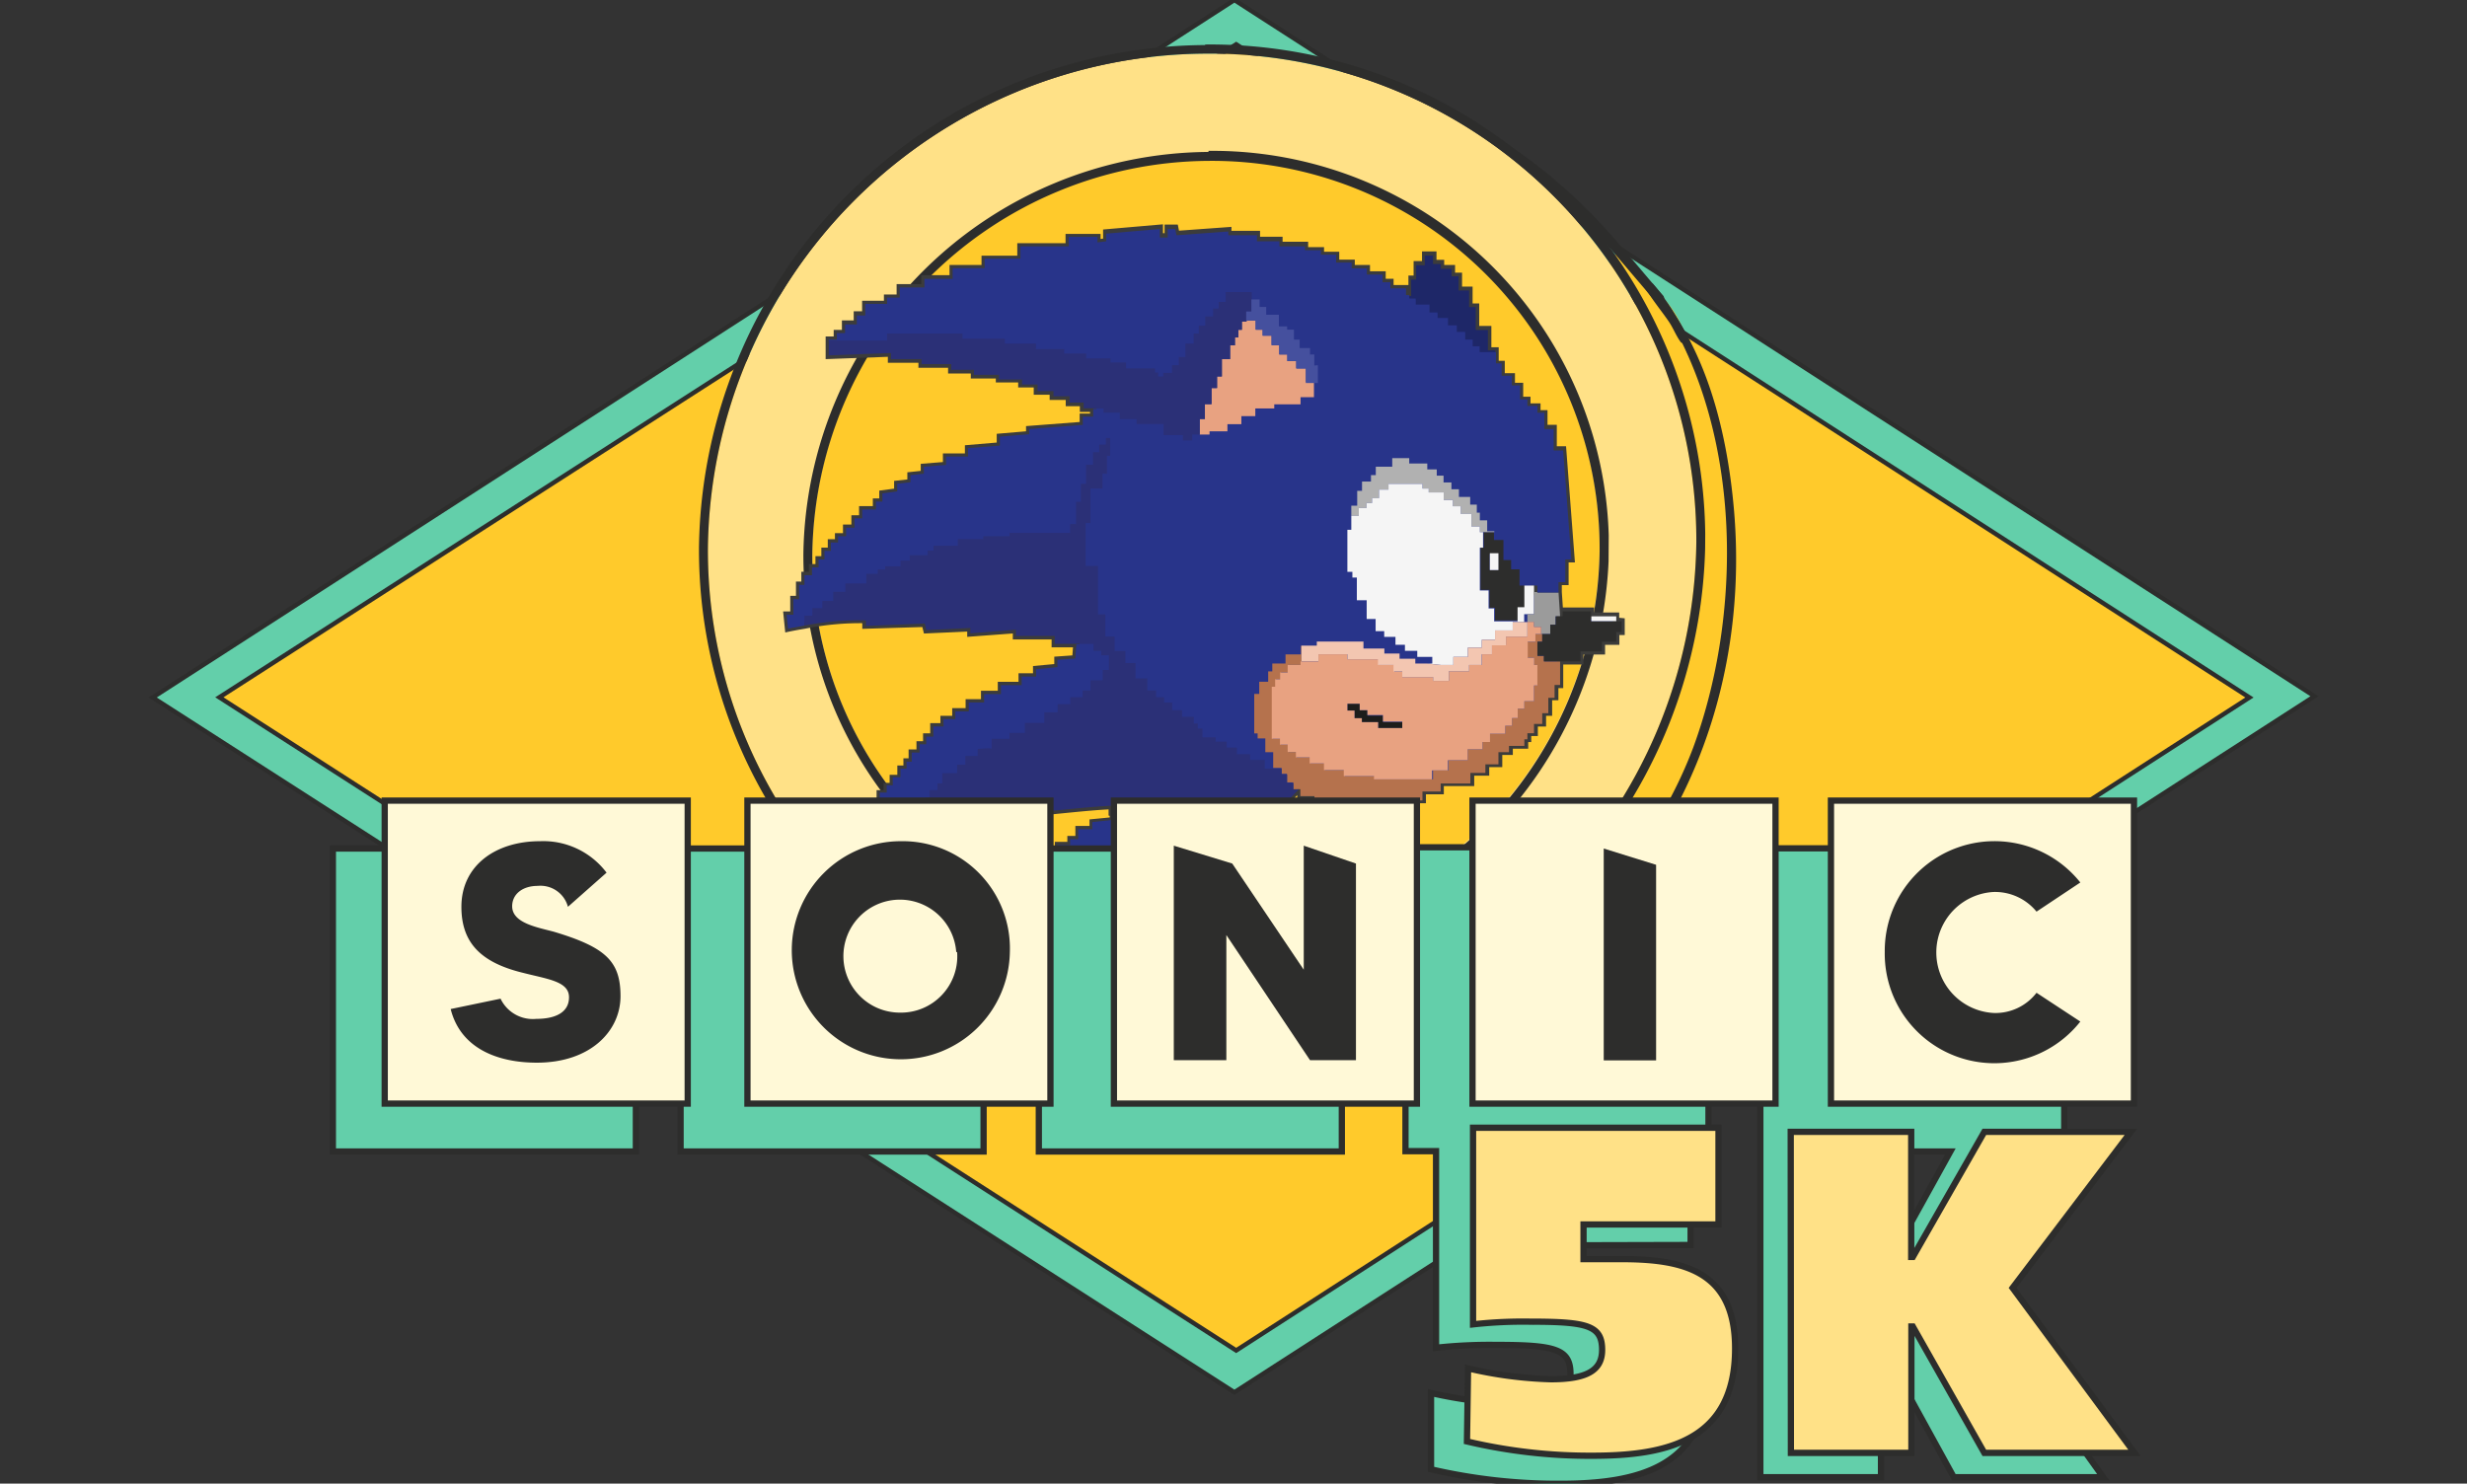 <svg xmlns="http://www.w3.org/2000/svg" xmlns:xlink="http://www.w3.org/1999/xlink" viewBox="0 0 138 83"><rect x="0" y="0" width="138" height="83" fill="#333333" stroke="none"/><defs><clipPath id="clip-path"><polygon points="38.92 58.61 39.27 2.64 95.56 2.34 95.21 58.31 38.92 58.61" style="fill:none"/></clipPath><clipPath id="clip-path-2"><polygon points="44.8 53.36 45.08 8.56 90.13 8.32 89.84 53.12 44.8 53.36" style="fill:none"/></clipPath></defs><g id="Calque_1" data-name="Calque 1"><polygon points="69.05 0 8.54 39.02 69.05 77.89 129.47 38.95 69.05 0" style="fill:#63cfaa;stroke:#2d2d2c;stroke-miterlimit:10;stroke-width:0.25px"/><polygon points="69.15 2.48 12.27 39.01 69.15 75.55 125.83 39.02 69.15 2.48" style="fill:#ffca2b;stroke:#2d2d2c;stroke-miterlimit:10;stroke-width:0.25px"/><path d="M92.74,17.87a6.06,6.06,0,0,1,.82,2.59l.51-.14c-.82-1.54-1.63-3.1-2.47-4.63l-.51.51A5,5,0,0,1,93.65,20l.71-.31c-1.21-1.74-2.4-3.5-3.64-5.22l-.65.5c3.5,3.05,4.33,7.77,4.73,12.17l1-.14c-.51-2.46-1.26-4.89-1.91-7.32l-1,.43a14.21,14.21,0,0,1,2.15,9l1.07-.15a32.65,32.65,0,0,1-.79-5.12l-1.09.14c1.41,3.75.89,7.68.33,11.55l1.19.16q.31-2.85.57-5.7H95.22a11,11,0,0,1-.69,4.89l1.1.14q-.13-4.34-.3-8.67h-1.1a44.64,44.64,0,0,1-.32,12.16l1,.28a23.73,23.73,0,0,1,1.44-5.36l-1-.14a53,53,0,0,1-1.61,8.19c-.19.7.8.92,1.07.29,1.28-3.09,1.26-6.4,1.16-9.69H94.82c.5,5.14-2.08,9.69-4.61,14-.33.56.48,1.23.91.71a26.91,26.91,0,0,0,4.73-8.56l-1.13-.31a16.87,16.87,0,0,1-4.36,8.35c-.53.54.3,1.37.83.83a10.08,10.08,0,0,0,2.9-6.57.59.59,0,0,0-1.16-.15,12.06,12.06,0,0,1-3.29,6C88.35,47.55,87,48.58,86.1,50.2a.61.61,0,0,0,.83.83A16,16,0,0,0,93.66,44l-1.12-.47c-.73,3.35-3.45,5.5-6.06,7.45l.75,1a26.63,26.63,0,0,0,4.06-4.49l-1.07-.63A12.68,12.68,0,0,1,82.32,53c-.79.21-.46,1.37.34,1.22,2.78-.55,4.77-2.47,6.67-4.45l-1-.76a8.39,8.39,0,0,1-5.6,3.74l.48,1.15a16.85,16.85,0,0,0,4.59-4,.62.62,0,1,0-1-.75,20,20,0,0,1-6.2,5.31.51.51,0,0,0,.39.92,16.81,16.81,0,0,0,4.93-2.57L85.32,52a15.4,15.4,0,0,1-4.51,2.65c-.61.23-.37,1.21.28,1a12.77,12.77,0,0,0,5.37-3.26.54.54,0,0,0-.76-.76,23.81,23.81,0,0,1-6.17,4c-.57.29-.16,1.15.43,1a11,11,0,0,0,5.85-3.56c.37-.44-.14-1.28-.68-.87a19.39,19.39,0,0,1-6.42,3.26.56.56,0,0,0,0,1.07c1.76.61,3.66-.89,5.07-1.79a33.26,33.26,0,0,0,5.31-4.22c.52-.5-.26-1.27-.78-.78a29.66,29.66,0,0,1-6.12,4.37.56.56,0,0,0-.11.88c.76.67,1.55.42,2.33-.14a27.27,27.27,0,0,0,4.18-4c.49-.53-.3-1.32-.79-.79s-4.2,4.79-4.93,4.14l-.12.88a31.3,31.3,0,0,0,6.34-4.56l-.78-.78a32,32,0,0,1-4.08,3.37c-1.17.81-3.7,2.88-5.22,2.35v1.07a20.26,20.26,0,0,0,6.68-3.38L85,52.28a9.85,9.85,0,0,1-5.35,3.28l.42,1a24,24,0,0,0,6.37-4.2l-.76-.76a11.58,11.58,0,0,1-4.89,3l.28,1a16.93,16.93,0,0,0,5-2.92c.44-.37-.15-1.16-.62-.81a16,16,0,0,1-4.68,2.49l.39.92a25.49,25.49,0,0,0,6.67-5.43L86.92,49a16.33,16.33,0,0,1-4.34,3.82A.63.63,0,0,0,83.06,54a9.71,9.71,0,0,0,6.37-4.31.64.64,0,0,0-1-.77c-1.74,1.82-3.55,3.61-6.11,4.12l.34,1.22a13.91,13.91,0,0,0,8.63-6.81.62.62,0,0,0-1.07-.63A25.13,25.13,0,0,1,86.35,51c-.52.46.18,1.4.75,1,2.87-2.14,5.83-4.52,6.62-8.19.14-.65-.8-1.14-1.12-.48A14.91,14.91,0,0,1,86.32,50l.83.83c1-2,3-3.09,4.35-4.79a13.16,13.16,0,0,0,2.57-5.43l-1.16-.16a8.85,8.85,0,0,1-2.55,5.74l.83.83a18.12,18.12,0,0,0,4.66-8.87.59.59,0,0,0-1.13-.31,25.25,25.25,0,0,1-4.42,8l.91.7C93.84,42.13,96.49,37.36,96,32c-.07-.71-1.16-.74-1.13,0,.11,3.2.15,6.38-1.1,9.4l1.07.29a54.38,54.38,0,0,0,1.59-8.48c.07-.63-.83-.64-1-.14a24.27,24.27,0,0,0-1.44,5.36c-.1.66.9,1,1,.28a47.13,47.13,0,0,0,.4-12.44c-.07-.69-1.12-.72-1.1,0,.08,2.89.18,5.78.28,8.67a.56.56,0,0,0,1.1.15,12.84,12.84,0,0,0,.74-5.18.57.57,0,0,0-1.13,0c-.24,1.9-.45,3.8-.65,5.7-.07.67,1.1.84,1.19.16.58-4.07,1-8.22-.43-12.16-.2-.54-1.14-.52-1.09.15a34,34,0,0,0,.85,5.41c.15.64,1,.44,1.07-.14a15.47,15.47,0,0,0-2.28-9.52.56.56,0,0,0-1,.43c.64,2.43,1.19,4.91,2,7.3a.53.53,0,0,0,1-.28c-.85-4.52-1.63-9.36-5.19-12.62-.32-.3-.92.1-.64.5,1.2,1.76,2.45,3.47,3.68,5.21a.39.39,0,0,0,.71-.3,5.7,5.7,0,0,0-2.93-4.22.39.39,0,0,0-.52.52c.87,1.52,1.77,3,2.65,4.53.16.28.55.08.5-.21a6.86,6.86,0,0,0-1-2.7.18.18,0,0,0-.31.18Z" style="fill:#ffca2b"/><path d="M49.47,51.82l1.46,1.6L51.4,53c-.39-.38-.79-.75-1.19-1.11s-.79.15-.51.51a21.85,21.85,0,0,0,2.78,2.91.4.4,0,0,0,.57-.57l-1.17-1.26-.5.65a20.56,20.56,0,0,0,4.77,2.58l.25-.92a20.68,20.68,0,0,1-2.53-1.16c-.4-.22-1,.15-.84.64a3.05,3.05,0,0,0,2.35,2.06.52.52,0,0,0,.5-.86,6.34,6.34,0,0,0-2.57-1.63c-.62-.22-.84.72-.27,1a52.14,52.14,0,0,0,9.3,2.8l.31-1.11c-2.55-.5-5.11-.91-7.65-1.4-.62-.12-.88.82-.26,1a17.25,17.25,0,0,1,4.83,1.88.54.54,0,0,0,.55-.94,9.24,9.24,0,0,0-3.44-1.09c-.68-.09-.69.89-.15,1.1a23.48,23.48,0,0,0,10.09,1.53.63.63,0,0,0,.16-1.23,19.42,19.42,0,0,0-5.38-1.09.58.58,0,0,0-.16,1.14c1.71.36,3.41.73,5.1,1.13l.15-1.05-2.62.24a.54.54,0,0,0-.14,1.06,10.27,10.27,0,0,0,7.09-.61c.54-.25.22-1-.29-1.06l-5.63-.23a.58.58,0,0,0-.16,1.13,14.78,14.78,0,0,0,5.62.23l-.43-1a6.29,6.29,0,0,1-2.25,1.06c-.61.15-.35,1.05.26.93,2.76-.53,5.48-1,8.18-1.79.58-.17.5-1.17-.15-1.09l-6.36.72c-.7.08-.72,1.18,0,1.11a28.92,28.92,0,0,0,7.29-1.56.55.55,0,0,0-.29-1.06L70.75,58a.55.55,0,0,0,.14,1.08,16.28,16.28,0,0,0,9.25-3.22c.57-.42.08-1.35-.57-1l-4.18,2.38c-.53.31-.17,1.27.44,1l4.66-1.76-.44-1L76.6,57.14l.55.94,2.95-1.41-.52-.88A18.77,18.77,0,0,1,66.9,58.71c-.58-.07-.57.84,0,.91a20,20,0,0,0,13.2-2.95.51.51,0,0,0-.52-.88l-3,1.35c-.64.28-.09,1.23.55.94,1.16-.52,2.31-1.06,3.47-1.59.57-.27.16-1.25-.43-1l-4.66,1.75.43,1,4.18-2.38-.57-1A15.11,15.11,0,0,1,70.89,58L71,59.07l5.86-1.59-.29-1.06a29,29,0,0,1-7,1.51V59L76,58.32l-.14-1.09a39.52,39.52,0,0,1-8,1.91v1a5.4,5.4,0,0,0,2.69-1,.57.57,0,0,0-.44-1,13.43,13.43,0,0,1-5-.25l-.15,1.13c1.87.07,3.75.15,5.63.21l-.29-1.05a9,9,0,0,1-6.22.55l-.15,1.06,2.62-.25c.56-.06.77-.91.14-1-1.7-.39-3.39-.81-5.08-1.22l-.15,1.14a19.47,19.47,0,0,1,5.05,1.14l.17-1.24a20.07,20.07,0,0,1-9.79-1.35l-.3,1.08a10.2,10.2,0,0,1,3,.93l.55-.94A40.83,40.83,0,0,0,55,56l-.26,1a45.53,45.53,0,0,0,7.75,1.58c.74.08.72-1.06,0-1.15a33.2,33.2,0,0,1-9.06-2.58l-.39.91a5.16,5.16,0,0,1,2.11,1.39l.5-.85a2,2,0,0,1-1.52-1.37l-.84.64a11.68,11.68,0,0,0,2.86,1.1.48.48,0,0,0,.25-.92,15.73,15.73,0,0,1-4.6-2.38c-.4-.29-.82.32-.51.66l1.19,1.24.57-.57a22.49,22.49,0,0,1-2.84-2.85l-.51.51,1.23,1.07c.32.27.78-.17.47-.47l-1.53-1.53a.28.28,0,0,0-.4.4Z" style="fill:#ffca2b"/><g style="isolation:isolate"><g style="clip-path:url(#clip-path)"><path d="M67.42,3A28,28,0,0,0,39.6,30.62,27.21,27.21,0,0,0,67.07,58,28,28,0,0,0,94.89,30.33,27.23,27.23,0,0,0,67.42,3" style="fill:#ffe187"/><path d="M67.07,58A27.21,27.21,0,0,1,39.6,30.62,28,28,0,0,1,67.42,3,27.23,27.23,0,0,1,94.89,30.33,28,28,0,0,1,67.07,58m.36-55.48A28.49,28.49,0,0,0,39.1,30.62a27.7,27.7,0,0,0,28,27.84A28.51,28.51,0,0,0,95.39,30.32a27.7,27.7,0,0,0-28-27.83" style="fill:#2d2d2c"/></g></g><g style="isolation:isolate"><g style="clip-path:url(#clip-path-2)"><path d="M67.59,8.92A22.3,22.3,0,0,0,45.44,31,21.66,21.66,0,0,0,67.32,52.74a22.29,22.29,0,0,0,22.16-22A21.69,21.69,0,0,0,67.59,8.92" style="fill:#ffca2b"/><path d="M67.32,52.74A21.66,21.66,0,0,1,45.44,31a22.3,22.3,0,0,1,22.15-22,21.69,21.69,0,0,1,21.89,21.8,22.29,22.29,0,0,1-22.16,22m.28-44.3A22.81,22.81,0,0,0,44.94,31,22.18,22.18,0,0,0,67.31,53.24,22.81,22.81,0,0,0,90,30.71,22.17,22.17,0,0,0,67.6,8.44" style="fill:#2d2d2c"/></g></g><path d="M44.52,47.08a43.26,43.26,0,0,0,9.06,9.46c.23.17.46-.22.22-.39A46.54,46.54,0,0,1,44.59,47s-.1,0-.07,0Z" style="fill:#2d2d2c"/><path d="M82.69,7.2a29.17,29.17,0,0,1,5.76,4.87c1.44,1.57,2.79,3.22,4.19,4.83.23.26.61-.12.38-.38-1.44-1.64-2.78-3.37-4.34-4.9a29.44,29.44,0,0,0-5.93-4.54.07.07,0,0,0-.06.12Z" style="fill:#2d2d2c"/><path d="M52.27,55.39c9,7.31,22.07,5.89,31.56.22S97.92,39.43,97,28.57c-.4-4.64-1.66-9.66-5-13.06-.08-.08-.2,0-.13.13,5.57,7,5.82,18.09,2.85,26.17C90.88,52,80.65,58.43,70.09,59.65A24.71,24.71,0,0,1,52.4,55.22c-.1-.08-.23.09-.13.17Z" style="fill:#2d2d2c"/><path d="M91,14.61c.76,1,1.53,1.91,2.22,2.92.13.19.43,0,.3-.18A8.26,8.26,0,0,0,92.41,16c-.17-.17-.41.08-.26.26a17,17,0,0,1,1.08,1.45q.26.36.48.75a3.59,3.59,0,0,0,.46.71c.11.12.29,0,.26-.15a3.15,3.15,0,0,0-.4-.8q-.24-.39-.51-.78A15.33,15.33,0,0,0,92.41,16l-.26.26a8.54,8.54,0,0,1,1,1.27l.3-.18a15.66,15.66,0,0,0-2.44-2.83c-.06,0-.13,0-.08.09Z" style="fill:#2d2d2c"/><path d="M92.38,15.88a13.18,13.18,0,0,1,1.23,2c.18.35.34.71.49,1.08.07.17.13.34.19.51a1.41,1.41,0,0,0,.24.51.14.14,0,0,0,.23-.09,2.56,2.56,0,0,0-.38-1.05,9.93,9.93,0,0,0-.57-1.07,13.5,13.5,0,0,0-1.36-1.91s-.1,0-.07.06Z" style="fill:#2d2d2c"/><path d="M90.75,14.22c.56.88,1.14,1.74,1.75,2.6.27.38.56.75.83,1.14s.42.82.69,1.18a.12.12,0,0,0,.21-.06,2.39,2.39,0,0,0-.52-1.2c-.26-.4-.55-.79-.84-1.17-.68-.86-1.37-1.69-2.09-2.52,0,0,0,0,0,0Z" style="fill:#2d2d2c"/><path d="M51.9,55.05A10,10,0,0,0,54,56.78a9.11,9.11,0,0,0,1.18.66,6.27,6.27,0,0,0,1.24.49.05.05,0,0,0,0-.1c-.39-.19-.8-.33-1.2-.53a10.82,10.82,0,0,1-1.15-.64A14,14,0,0,1,51.94,55s-.06,0,0,0Z" style="fill:#2d2d2c"/><path d="M52.63,55.5c.46.35.91.71,1.38,1a7.3,7.3,0,0,0,1.34.8.08.08,0,0,0,0-.15,6.67,6.67,0,0,1-1.35-.82c-.45-.32-.92-.63-1.39-.94,0,0-.06,0,0,.06Z" style="fill:#2d2d2c"/><path d="M52.7,55.68a9.18,9.18,0,0,0,4,2.22c.1,0,.14-.13,0-.15a9.84,9.84,0,0,1-4-2.12s-.08,0,0,0Z" style="fill:#2d2d2c"/><path d="M90,28.12h0s0,0,0,0Z" style="fill:#2d2d2c"/><path d="M90.71,34.75v.6h-.3v.55h-.8v.54H88.4V37H87.27v1.32H87V39h-.35v.87h-.34v.6h-.46V41h-.37v.34h-.17v.37h-.86v.35h-.59v.68h-.73v.48h-.84v.58H80.59v.46h-1v.5H78v.36H74.63v-.25h-1.1v-.35h-.79v-.39h-.08l-2.78,2.91-4.51,4.72-2,2.08h-.51v-.37h-.29v-.23H62v-.42h-.72v.22H60v.55h-.78v.16h-.78v.36h-.92v.19h-.46v.48h-.51v.46h-.72v.33h-.31v.19h-.32v.37h-.49V54.87H55v-1.4h.26v-.73h.38v-.67H56v-.76h.28v-.37h.47v-.46h.32v-.57h.42V49.2H58v-.43h.35v-.52h.41v-.32h.42v-.66h.7v-.33h.45v-.56h.79V46l1.13-.11,0-.43.6-.07.36,0v-.27c-1.11-.18-5.15.42-7.24.5s-5,.46-5,.46v.27H49.72l0,.42H48.41l0-.57h.29v-1h.51v-.82h.39v-.41h.34v-.45h.43V43h.34l0-.4H51v-.5h.44l0-.46h.37V41.2h.4l0-.57h.57l0-.41h.66l0-.43h.75l0-.5h.86v-.47h.94l0-.5h1.16l0-.48h.81v-.42l1.19-.11,0-.41,1-.07.06-.79H59l0-.44H56.83v-.35l-2.55.19,0-.29-2.46.11-.09-.36L48.41,35l0-.31A15.83,15.83,0,0,0,45,35c-.55.09-.92.17-.92.17L44,34.38h.38v-.87h.32v-.8H45v-.55h.42v-.43h.37v-.44h.33v-.48h.36v-.47h.4V30h.45v-.48h.47V29h.43v-.51H49v-.43h.36V27.6l.83-.11v-.43l.74-.08v-.4l.75-.08v-.39l1.24-.1v-.47h1.23v-.47l1.78-.15v-.49l1.64-.14V24l3-.23,0-.46h.58v-.44h-.57v-.32h-.79v-.35h-.9v-.29H58V21.5h-.87v-.28H55.88V21h-1.4v-.28H53.21v-.32H51.55v-.28H49.84v-.34l-3.48.13V19h.45v-.37h.46V18.1h.66v-.51h.47V17h1.22v-.35h.71v-.58h1.38v-.5h1.58V15h1.79v-.52h2v-.7h2.7v-.52h1.61v.31l.49-.07V13l3-.26,0,.48h.44l0-.48h.42l.07.35,2.9-.21v.21h1.6v.33h1.26v.28H73V14h.89v.26h.85v.44h.87V15h.85v.35h.88v.42h.44v.35h.87v.38h.31v-.91h.29v-.81h.47v-.54h.46v.47h.43V15h.61v.43h.39v.78h.59v.94h.37v1.26h.68V19.6h.41v.76H84v.69h.57v.54h.46v.78h.41v.37H86v.38h.39v.82h.52v1.2h.53l.47,6.15h-.34v1.27h-.38v.54H86v-.35h-.18v.37h1.37v0l.09,1.32h.14v-.28H89v.28h1.4v.28Z" style="fill:#28348a;stroke:#3c3c3b;stroke-miterlimit:10;stroke-width:0.35px"/><polygon points="62.79 45.36 62.2 45.43 62.2 45.38 62.79 45.36" style="fill:#28348a;stroke:#3c3c3b;stroke-miterlimit:10;stroke-width:0.35px"/><line x1="87.27" y1="36.99" x2="87.27" y2="36.59" style="fill:#28348a;stroke:#3c3c3b;stroke-miterlimit:10;stroke-width:0.35px"/><line x1="72.8" y1="36.12" x2="72.8" y2="35.36" style="fill:#28348a;stroke:#3c3c3b;stroke-miterlimit:10;stroke-width:0.35px"/><line x1="72.8" y1="36.99" x2="72.51" y2="36.99" style="fill:#28348a;stroke:#3c3c3b;stroke-miterlimit:10;stroke-width:0.35px"/><polygon points="62.79 45.36 62.2 45.43 62.2 45.38 62.79 45.36" style="fill:#28348a;stroke:#3c3c3b;stroke-miterlimit:10;stroke-width:0.35px"/><rect x="85.99" y="33.12" width="1.19" height="0.04" style="fill:#28348a"/><polygon points="83.64 19.6 83.64 19.74 82.73 19.74 82.73 19.41 82.34 19.41 82.34 19.03 81.92 19.03 81.92 18.61 81.46 18.61 81.46 18.24 80.96 18.24 80.96 17.83 80.39 17.83 80.39 17.52 79.94 17.52 79.94 17.08 79.17 17.08 79.17 16.75 78.81 16.75 78.81 16.56 78.94 16.56 78.94 15.64 79.22 15.64 79.22 14.84 79.7 14.84 79.7 14.3 80.16 14.3 80.16 14.77 80.6 14.77 80.6 15.04 81.2 15.04 81.2 15.46 81.59 15.46 81.59 16.25 82.18 16.25 82.18 17.18 82.55 17.18 82.55 18.46 83.23 18.46 83.23 19.6 83.64 19.6" style="fill:#1e2768"/><path d="M54.72,41.88v.39H54v.49h-.51v.47h-.83v.58h-.27v.37H52v.41h-.29v.56H50.9l0,1.16H49.72l0,.42H48.41l0-.57h.29v-1h.51v-.82h.39v-.41h.34v-.45h.43V43h.34l0-.39H51V42.1h.44l0-.46h.37v-.43h.4l0-.57h.57l0-.41h.66l0-.43h.75l0-.5h.86v-.47h.94l0-.5h1.16l0-.48h.81v-.41l1.19-.12,0-.41,1-.07.06-.79h1.07v.39h.43v.25h.43v.82h-.35v.58H61v.57h-.42V39h-.69v.34h-.71v.46h-.74v.59H57.39V41h-.86v.33h-1v.57C55.5,41.8,54.72,41.88,54.72,41.88Z" style="fill:#28348a"/><polygon points="62.79 45.37 62.79 46.93 62.5 46.93 62.5 47.85 62.22 47.85 62.22 48.69 61.85 48.69 61.85 49.13 61.53 49.13 61.53 49.58 61.19 49.58 61.19 49.95 60.28 49.95 60.28 50.46 59.42 50.46 59.42 50.95 58.43 50.95 58.43 51.45 57.96 51.45 57.96 51.96 57.64 51.96 57.64 52.29 57.2 52.29 57.2 52.68 56.9 52.68 56.9 53.25 56.51 53.25 56.51 53.76 56.07 53.76 56.07 54.11 55.73 54.11 55.73 54.55 55.38 54.55 55.38 55.78 55.23 55.78 55.23 56.15 54.74 56.15 54.74 54.88 55.01 54.88 55.01 53.48 55.27 53.48 55.27 52.76 55.65 52.76 55.65 52.09 56.02 52.09 56.02 51.32 56.3 51.32 56.3 50.95 56.77 50.95 56.77 50.5 57.09 50.5 57.09 49.92 57.51 49.92 57.51 49.21 57.98 49.21 57.98 48.78 58.33 48.78 58.33 48.26 58.74 48.26 58.74 47.94 59.16 47.94 59.16 47.28 59.86 47.28 59.86 46.95 60.31 46.95 60.31 46.39 61.1 46.39 61.1 45.99 62.23 45.87 62.2 45.44 62.2 45.39 62.79 45.37" style="fill:#28348a"/><polygon points="67.34 46.97 69.88 47.06 65.37 51.78 65.37 49.6 65.57 49.6 65.57 48.69 65.82 48.69 65.82 47.88 66.19 47.88 66.19 47.36 66.7 47.36 66.7 46.97 67.34 46.97" style="fill:#28348a"/><path d="M87.9,31.3h-.34v1.27h-.38v.55H86v-.36H85v-.91h-.47v-.52h-.43V30.21h-.53v-.5h-.4v-.6h-.42v-.44h-.15v-.44h-.38V27.8h-.63v-.44h-.42V27h-.44v-.38h-.38v-.34h-.53v-.34h-1v-.3h-.95v.48H77v.47H76.7v.36h-.51v.51h-.26v.84h-.34v1.35h-.22V32h.29v.32h.24v1.27h.55v1.06H77v.67h.47v.32h.62v.44h.54v.34h.68v.34h.85v.37h-1v-.27h-.88v-.29h-.85v-.29H76.27v-.38h-2.6v.24h-.9v.48h-.86v.51h-.74v.44h-.24v.58h-.49v.68h-.28V41h.19v.28h.43v.77h.43V43h-.47v-.48h-.82v-.32h-.74v-.37h-.57v-.33H68v-.24h-.73v-.49H67v-.28h-.27v-.38h-.66V39.7h-.55v-.43h-.45V39h-.45v-.36h-.49v-.68h-.66v-.86H62.9V36.4h-.6v-.81h-.52V34.35h-.41V31.64h-.69v-2.4H61V27.31h.73v-.83h.25v-1h.18l0-1h-.24v.37h-.37v.43h-.35V26h-.39v1h-.29v1h-.27v1.21h-.33v.49H56.44V30H55v.2H53.58v.37H52.22v.27h-.33v.29h-1v.3h-.52v.32h-.86v.18h-.41v.24h-.64v.54H47.25v.47h-.68v.51H46v.4h-.55v.42H45V35c-.55.09-.92.17-.92.17L44,34.39h.38v-.87h.32v-.8H45v-.54h.42v-.44h.37V31.3h.33v-.48h.36v-.47h.4V30h.45v-.48h.47V29h.43v-.5H49v-.44h.36v-.46l.83-.11v-.43l.74-.08v-.4l.75-.08v-.39l1.24-.1v-.47h1.23v-.47l1.78-.14v-.5l1.64-.14V24l3-.23,0-.46h.58v-.43h.53v.24h.92v.36h.94v.27h1.51v.62h1.08v.3h.52v-.33h.42v-.87h.29v-.83h.37v-.9h.31v-.65h.27v-1h.46v-.77h.27v-.44h.19v-.44h.2V18h.26v-.06h.52v.51h.39v.34h.5v.53h.43v.52H72v.37h.49v.39h.54v.8h.67v-1H73.5v-.62h-.24v-.36h-.58V19h-.32v-.5H72V18.3h-.42v-.65h-.71v-.44h-.37v-.42l-.46,0v-.41H68.56v.55h-.39v.37h-.31v.44h-.44v.52h-.36v.44h-.29v.56h-.46V20h-.37v.46h-.38v.43h-.49v.2h-.29v-.22h-.17V20.6H63v-.32h-.87v-.23H60.76v-.27H59.53v-.25H58v-.31H56.21V19H53.83v-.29H49.62v.39H46.36V19h.45v-.37h.46v-.48h.66v-.5h.47V17h1.22v-.35h.71v-.57h1.38V15.6h1.58V15h1.79v-.53h2v-.69h2.7v-.53h1.61v.31l.49-.06v-.43l3-.26,0,.48h.44l0-.48h.42l.07.35,2.9-.21v.21h1.6v.34h1.26v.28H73V14h.89v.25h.85v.44h.87v.32h.85v.35h.88v.43h.44v.34h.87v.38h.18v.19h.36v.34h.77v.44h.45v.31H81v.41h.49v.37h.47V19h.42v.37h.39v.33h.91v.63H84v.69h.57v.54h.46v.78h.41v.37H86v.38h.39V24h.52v1.2h.53Z" style="fill:#28348a"/><path d="M85,32.76v-.91h-.47v-.52h-.43V30.21h-.53v-.44H83v.87h-.18V33h.5v1h.31v.71h1.31V34h.38V32.76Zm-1.2-.87h-.47V31h.47Z" style="fill:#2d2d2c"/><rect x="83.34" y="30.95" width="0.48" height="0.94" style="fill:#f5f5f5"/><polygon points="83.59 29.72 83.59 29.77 82.78 29.77 82.78 29.46 82.31 29.46 82.31 28.75 81.71 28.75 81.71 28.32 81.27 28.32 81.27 27.97 80.76 27.97 80.76 27.55 79.92 27.55 79.92 27.33 79.57 27.33 79.57 27.07 77.67 27.07 77.67 27.39 77.14 27.39 77.14 27.87 76.75 27.87 76.75 28.14 76.44 28.14 76.44 28.42 76.01 28.42 76.01 28.86 75.59 28.86 75.59 28.29 75.92 28.29 75.92 27.46 76.19 27.46 76.19 26.94 76.69 26.94 76.69 26.58 76.96 26.58 76.96 26.11 77.88 26.11 77.88 25.63 78.83 25.63 78.83 25.93 79.84 25.93 79.84 26.26 80.37 26.26 80.37 26.61 80.75 26.61 80.75 26.99 81.19 26.99 81.19 27.37 81.61 27.37 81.61 27.8 82.24 27.8 82.24 28.23 82.61 28.23 82.61 28.68 82.78 28.68 82.78 29.11 83.19 29.11 83.19 29.72 83.59 29.72" style="fill:#b1b1b1"/><polygon points="85.81 32.76 85.81 34.36 85.26 34.36 85.26 34.8 84.62 34.8 84.62 35.27 83.63 35.27 83.63 35.79 82.89 35.79 82.89 36.23 82.11 36.23 82.11 36.75 81.3 36.75 81.3 37.2 80.6 37.2 79.81 37.12 80.12 37.12 80.12 36.75 79.28 36.75 79.28 36.41 78.59 36.41 78.59 36.07 78.06 36.07 78.06 35.63 77.43 35.63 77.43 35.31 76.95 35.31 76.95 34.63 76.45 34.63 76.45 33.58 75.9 33.58 75.9 32.31 75.65 32.31 75.65 31.99 75.37 31.99 75.37 29.64 75.59 29.64 75.59 28.86 76.01 28.86 76.01 28.42 76.44 28.42 76.44 28.14 76.75 28.14 76.75 27.87 77.14 27.87 77.14 27.39 77.67 27.39 77.67 27.07 79.57 27.07 79.57 27.33 79.92 27.33 79.92 27.55 80.76 27.55 80.76 27.97 81.27 27.97 81.27 28.32 81.71 28.32 81.71 28.75 82.31 28.75 82.31 29.46 82.78 29.46 82.78 29.77 82.96 29.77 82.96 30.64 82.78 30.64 82.78 33.03 83.27 33.03 83.27 34.04 83.58 34.04 83.58 34.76 84.89 34.76 84.89 33.97 85.27 33.97 85.27 32.76 85.81 32.76" style="fill:#f5f5f5"/><polygon points="87.18 33.12 87.27 34.48 87.02 34.48 87.02 34.95 86.72 34.95 86.72 35.47 86.21 35.47 86.21 35.07 85.81 35.07 85.81 34.8 85.44 34.8 85.44 34.36 85.81 34.36 85.81 33.12 85.99 33.12 85.99 33.16 87.18 33.16 87.18 33.12 87.18 33.12" style="fill:#9b9b9b"/><rect x="85.26" y="34.36" width="0.18" height="0.44" style="fill:none"/><rect x="85.99" y="33.12" width="1.19" height="0.04" style="fill:none"/><polygon points="87.27 37 87.27 38.32 86.96 38.32 86.96 39.04 86.61 39.04 86.61 39.9 86.27 39.9 86.27 40.5 85.81 40.5 85.81 41.02 85.44 41.02 85.44 41.36 85.27 41.36 85.27 41.73 84.41 41.73 84.41 42.08 83.82 42.08 83.82 42.76 83.09 42.76 83.09 43.24 82.25 43.24 82.25 43.83 80.59 43.83 80.59 44.28 79.57 44.28 79.57 44.78 78.04 44.78 78.04 45.15 74.63 45.15 74.63 44.89 73.53 44.89 73.53 44.54 72.74 44.54 72.74 44.15 72.34 44.15 72.34 43.77 71.99 43.77 71.99 43.29 71.69 43.29 71.69 42.96 71.22 42.96 71.22 42.08 70.78 42.08 70.78 41.31 70.35 41.31 70.35 41.03 70.16 41.03 70.16 38.82 70.44 38.82 70.44 38.14 70.94 38.14 70.94 37.56 71.17 37.56 71.17 37.12 71.91 37.12 71.91 36.61 72.77 36.61 72.77 36.13 72.8 36.13 72.8 37.2 72.08 37.2 72.08 37.62 71.66 37.62 71.66 38 71.38 38 71.38 38.42 71.19 38.42 71.19 41.33 71.65 41.33 71.65 41.66 72.08 41.66 72.08 42.07 72.53 42.07 72.53 42.37 73.31 42.37 73.31 42.71 74.11 42.71 74.11 43.08 75.22 43.08 75.22 43.42 76.91 43.42 76.91 43.6 80.16 43.6 80.16 43.1 81.03 43.1 81.03 42.53 82.1 42.53 82.1 41.92 82.93 41.92 82.93 41.51 83.35 41.51 83.35 41.05 84.2 41.05 84.2 40.6 84.58 40.6 84.58 40.17 84.9 40.17 84.9 39.65 85.27 39.65 85.27 39.23 85.81 39.23 85.81 38.35 85.99 38.35 85.99 37.2 85.81 37.2 85.81 36.8 85.45 36.8 85.45 35.9 85.89 35.9 85.89 35.47 86.27 35.47 86.27 35.9 86 35.9 86 36.69 86.37 36.69 86.37 37 87.27 37" style="fill:#b5724d"/><polygon points="78.44 40.4 78.44 40.73 77.09 40.73 77.09 40.4 76.18 40.4 76.18 40.18 75.77 40.18 75.77 39.76 75.37 39.76 75.37 39.37 76.06 39.37 76.06 39.73 76.49 39.73 76.49 40.04 77.36 40.04 77.36 40.4 78.44 40.4" style="fill:#1d1d1b"/><rect x="89.01" y="34.48" width="1.4" height="0.28" style="fill:#f5f5f5"/><path d="M85.89,35.9v-.43h.32v-.4h-.4v-.28h-.37v.82h-1.2v.48h-.78v.51H82.9v.6h-.72v.35H81.05v.54h-.87v-.21H78.44v-.32H78V37.2h-.87v-.32H75.37V36.6H73.75V37h-1v.2h-.72v.42h-.42V38h-.28v.42h-.19v2.91h.46v.33h.43v.41h.46v.3h.77v.34h.8v.37h1.11v.34h1.69v.18h3.25v-.5H81v-.57H82.1v-.61h.83v-.41h.42v-.46h.85V40.6h.38v-.43h.32v-.52h.37v-.42h.54v-.88H86V37.2h-.18v-.4h-.36v-.9Zm-7.45,4.83H77.09V40.4h-.91v-.22h-.41v-.43h-.4v-.38h.69v.36h.43V40h.87v.37h1.08Z" style="fill:#e8a281"/><polygon points="85.44 34.8 85.44 35.61 84.24 35.61 84.24 36.1 83.46 36.1 83.46 36.6 82.89 36.6 82.89 37.2 82.18 37.2 82.18 37.55 81.05 37.55 81.05 38.09 80.17 38.09 80.17 37.88 78.44 37.88 78.44 37.56 77.95 37.56 77.95 37.2 77.08 37.2 77.08 36.88 75.37 36.88 75.37 36.6 73.75 36.6 73.75 36.99 72.8 36.99 72.8 36.12 73.66 36.12 73.66 35.89 76.27 35.89 76.27 36.28 77.44 36.28 77.44 36.56 78.29 36.56 78.29 36.85 79.17 36.85 79.17 37.12 79.81 37.12 80.6 37.2 81.3 37.2 81.3 36.75 82.11 36.75 82.11 36.23 82.89 36.23 82.89 35.79 83.63 35.79 83.63 35.27 84.62 35.27 84.62 34.8 85.44 34.8" style="fill:#f3c6b1"/><polygon points="90.71 34.76 90.71 35.36 90.41 35.36 90.41 35.9 89.61 35.9 89.61 36.44 88.41 36.44 88.41 37 86.36 37 86.36 36.69 86 36.69 86 35.9 86.27 35.9 86.27 35.47 86.72 35.47 86.72 34.95 87.02 34.95 87.02 34.48 87.41 34.48 87.41 34.2 89 34.2 89 34.76 90.71 34.76" style="fill:#2d2d2c"/><path d="M72.66,44.15l-2.78,2.91L67.34,47H66.7v.39h-.51v.52h-.37v.81h-.25v.91h-.2v2.18l-2,2.08h-.51V53.5h-.29v-.24H62v-.41h-.72v.21H60v.55h-.78v.16h-.78v.36h-.92v.19h-.46v.48h-.51v.46h-.72v.33h-.31v.19h-.17V54.55h.35v-.44h.34v-.35h.44v-.51h.39v-.57h.3v-.39h.44V52H58v-.51h.47V51h1v-.49h.86V50h.91v-.37h.34v-.45h.32v-.44h.37v-.84h.28v-.92h.29V45.37l.36,0v-.27c-1.11-.18-5.15.42-7.24.5s-5,.46-5,.46v.27h0l0-1.16h.79v-.56H52v-.41h.44v-.37h.27v-.58h.83v-.47H54v-.49h.69v-.39s.78-.08.78,0v-.57h1V41h.86v-.56h1.09v-.59h.74v-.46h.71V39h.69v-.37H61v-.57h.68v-.58h.35v-.82h-.43v-.25h-.43v-.39H59l0-.44H56.83v-.35l-2.55.2,0-.3-2.46.12-.09-.37-3.29.14,0-.31A15.83,15.83,0,0,0,45,35v-.56h.44v-.42H46v-.4h.61v-.51h.68v-.47h1.17v-.54h.64v-.24h.41v-.18h.86v-.32h.52v-.3h1V30.8h.33v-.27h1.36v-.37H55V30h1.47v-.19h3.39v-.49h.33V28.07h.27v-1h.29V26h.39V25.3h.35v-.43h.37V24.5h.24l0,1h-.18v1h-.25v.83H61v1.93h-.27v2.4h.69v2.71h.41v1.24h.52v.81h.6v.67h.57v.86h.66v.68h.49V39h.45v.3h.45v.43h.55v.37h.66v.38H67v.28h.26v.49H68v.24h.62v.33h.57v.37h.74v.32h.82V43h.94v.33H72v.48h.35v.38Z" style="fill:#2b3077"/><polygon points="62.79 45.37 62.2 45.44 62.2 45.39 62.79 45.37" style="fill:none"/><polygon points="72.74 44.41 72.74 44.15 72.34 44.15 72.34 43.77 71.99 43.77 71.99 43.29 71.69 43.29 71.69 42.96 73.15 43.84 72.74 44.41" style="fill:none"/><polygon points="73.5 21.39 73.5 22.22 72.75 22.22 72.75 22.62 71.28 22.62 71.28 22.85 70.22 22.85 70.22 23.28 69.44 23.28 69.44 23.73 68.66 23.73 68.66 24.13 67.66 24.13 67.66 24.31 67.11 24.31 67.11 23.44 67.4 23.44 67.4 22.61 67.77 22.61 67.77 21.71 68.08 21.71 68.08 21.06 68.35 21.06 68.35 20.09 68.81 20.09 68.81 19.32 69.08 19.32 69.08 18.88 69.27 18.88 69.27 18.45 69.47 18.45 69.47 17.99 69.73 17.99 69.73 17.93 70.25 17.93 70.25 18.45 70.64 18.45 70.64 18.78 71.14 18.78 71.14 19.31 71.57 19.31 71.57 19.83 72.02 19.83 72.02 20.2 72.51 20.2 72.51 20.59 73.05 20.59 73.05 21.39 73.5 21.39" style="fill:#e8a281"/><polygon points="70.02 16.34 70.02 17.43 69.73 17.43 69.73 17.99 69.47 17.99 69.47 18.45 69.27 18.45 69.27 18.88 69.08 18.88 69.08 19.32 68.81 19.32 68.81 20.09 68.35 20.09 68.35 21.06 68.08 21.06 68.08 21.71 67.77 21.71 67.77 22.61 67.4 22.61 67.4 23.44 67.11 23.44 67.11 24.31 66.69 24.31 66.69 24.64 66.17 24.64 66.17 24.34 65.09 24.34 65.09 23.72 63.58 23.72 63.58 23.45 62.64 23.45 62.64 23.09 61.73 23.09 61.73 22.85 61.19 22.85 61.19 22.84 60.62 22.84 60.62 22.52 59.83 22.52 59.83 22.17 58.93 22.17 58.93 21.88 58.04 21.88 58.04 21.51 57.17 21.51 57.17 21.23 55.88 21.23 55.88 20.97 54.48 20.97 54.48 20.69 53.21 20.69 53.21 20.37 51.55 20.37 51.55 20.09 49.84 20.09 49.84 19.75 46.36 19.88 46.36 19.05 49.62 19.05 49.62 18.66 53.84 18.66 53.84 18.95 56.21 18.95 56.21 19.22 57.95 19.22 57.95 19.53 59.53 19.53 59.53 19.78 60.76 19.78 60.76 20.05 62.12 20.05 62.12 20.28 62.99 20.28 62.99 20.61 64.61 20.61 64.61 20.84 64.78 20.84 64.78 21.06 65.07 21.06 65.07 20.86 65.56 20.86 65.56 20.43 65.94 20.43 65.94 19.97 66.31 19.97 66.31 19.22 66.77 19.22 66.77 18.66 67.06 18.66 67.06 18.22 67.42 18.22 67.42 17.7 67.86 17.7 67.86 17.26 68.17 17.26 68.17 16.89 68.56 16.89 68.56 16.34 70.02 16.34" style="fill:#2b3077"/><path d="M73.72,20.43v1h-.67v-.8h-.54V20.2H72v-.37h-.45v-.52h-.43v-.53h-.5v-.34h-.39v-.51h-.52v-.5H70v-.68l.46,0v.42h.37v.44h.71v.65H72v.18h.38V19h.32v.47h.58v.36h.24v.62Z" style="fill:#45509e"/><rect x="18.62" y="47.47" width="16.95" height="16.95" style="fill:#63cfaa;stroke:#2d2d2c;stroke-miterlimit:10;stroke-width:0.35px"/><rect x="38.07" y="47.47" width="16.95" height="16.95" style="fill:#63cfaa;stroke:#2d2d2c;stroke-miterlimit:10;stroke-width:0.35px"/><rect x="58.11" y="47.47" width="16.95" height="16.95" style="fill:#63cfaa;stroke:#2d2d2c;stroke-miterlimit:10;stroke-width:0.35px"/><path d="M86.74,69.67v2h2.2c3.6,0,6.59.67,6.59,5.16,0,5.28-3.93,6.18-8.26,6.18a31.46,31.46,0,0,1-7.22-.81V77.93a24.65,24.65,0,0,0,4.8.61c2.05,0,3-.48,3-1.67,0-1.4-.83-1.63-4.17-1.63a27.46,27.46,0,0,0-3.35.16v-11H78.62v-17H95.57v17h-1v5.25Z" style="fill:#63cfaa;stroke:#2d2d2c;stroke-miterlimit:10;stroke-width:0.35px"/><path d="M110.84,73.13l6.63-9h-2V47.46h-17V64.13h0V82.64h6.75V75.36h.07l4,7.28h8.36Zm-5.56-1.81h-.07v-6.9h3.89Z" style="fill:#63cfaa;stroke:#2d2d2c;stroke-miterlimit:10;stroke-width:0.35px"/><rect x="21.52" y="44.79" width="16.95" height="16.95" style="fill:#fff9d7;stroke:#2d2d2c;stroke-miterlimit:10;stroke-width:0.35px"/><rect x="41.81" y="44.79" width="16.95" height="16.95" style="fill:#fff9d7;stroke:#2d2d2c;stroke-miterlimit:10;stroke-width:0.35px"/><rect x="62.31" y="44.79" width="16.95" height="16.95" style="fill:#fff9d7;stroke:#2d2d2c;stroke-miterlimit:10;stroke-width:0.35px"/><rect x="82.37" y="44.79" width="16.95" height="16.95" style="fill:#fff9d7;stroke:#2d2d2c;stroke-miterlimit:10;stroke-width:0.35px"/><rect x="102.42" y="44.79" width="16.95" height="16.95" style="fill:#fff9d7;stroke:#2d2d2c;stroke-miterlimit:10;stroke-width:0.35px"/><path d="M31,52.13c-.92-.25-2.35-.48-2.35-1.43,0-.68.58-1.14,1.43-1.14a1.59,1.59,0,0,1,1.69,1.17l2.16-1.91a4.43,4.43,0,0,0-3.72-1.76c-2.5,0-4.4,1.37-4.4,3.67,0,2,1.07,3.12,3.47,3.7,1.36.35,2.55.47,2.55,1.36S31,57,30,57a2,2,0,0,1-2-1.13l-2.79.58c.55,2.2,2.62,3,4.82,3,3,0,4.68-1.77,4.68-3.72S33.89,53,31,52.13Z" style="fill:#2d2d2c"/><path d="M56.49,53.26a6.1,6.1,0,1,1-6.1-6.2A6,6,0,0,1,56.49,53.26Zm-3,0a3.16,3.16,0,1,0-3.15,3.39A3.15,3.15,0,0,0,53.54,53.26Z" style="fill:#2d2d2c"/><path d="M72.93,47.31v6.94l-4-5.94-3.27-1v12h2.94v-7l4.68,7h2.57v-11Z" style="fill:#2d2d2c"/><path d="M89.71,47.47V59.32h2.93V48.38Z" style="fill:#2d2d2c"/><path d="M113.92,55.54l2.45,1.61a6.13,6.13,0,0,1-10.94-3.89,6.14,6.14,0,0,1,10.94-3.89L113.92,51a3,3,0,0,0-2.4-1.1,3.39,3.39,0,0,0,0,6.77A2.9,2.9,0,0,0,113.92,55.54Z" style="fill:#2d2d2c"/><path d="M82.12,76.55a22.91,22.91,0,0,0,4.63.61c2,0,2.87-.48,2.87-1.64,0-1.36-.81-1.58-4-1.58a25.22,25.22,0,0,0-3.22.15v-11H96.13V68.5H88.58v1.94H90.7c3.47,0,6.36.65,6.36,5,0,5.16-3.8,6-8,6a29.9,29.9,0,0,1-7-.8Z" style="fill:#ffe187;stroke:#2d2d2c;stroke-miterlimit:10;stroke-width:0.35px"/><path d="M100.17,63.32h6.74v7H107l4-7h8.2l-6.62,8.73,6.82,9.23H111l-4-7.07h-.08v7.07h-6.74Z" style="fill:#ffe187;stroke:#2d2d2c;stroke-miterlimit:10;stroke-width:0.35px"/></g></svg>